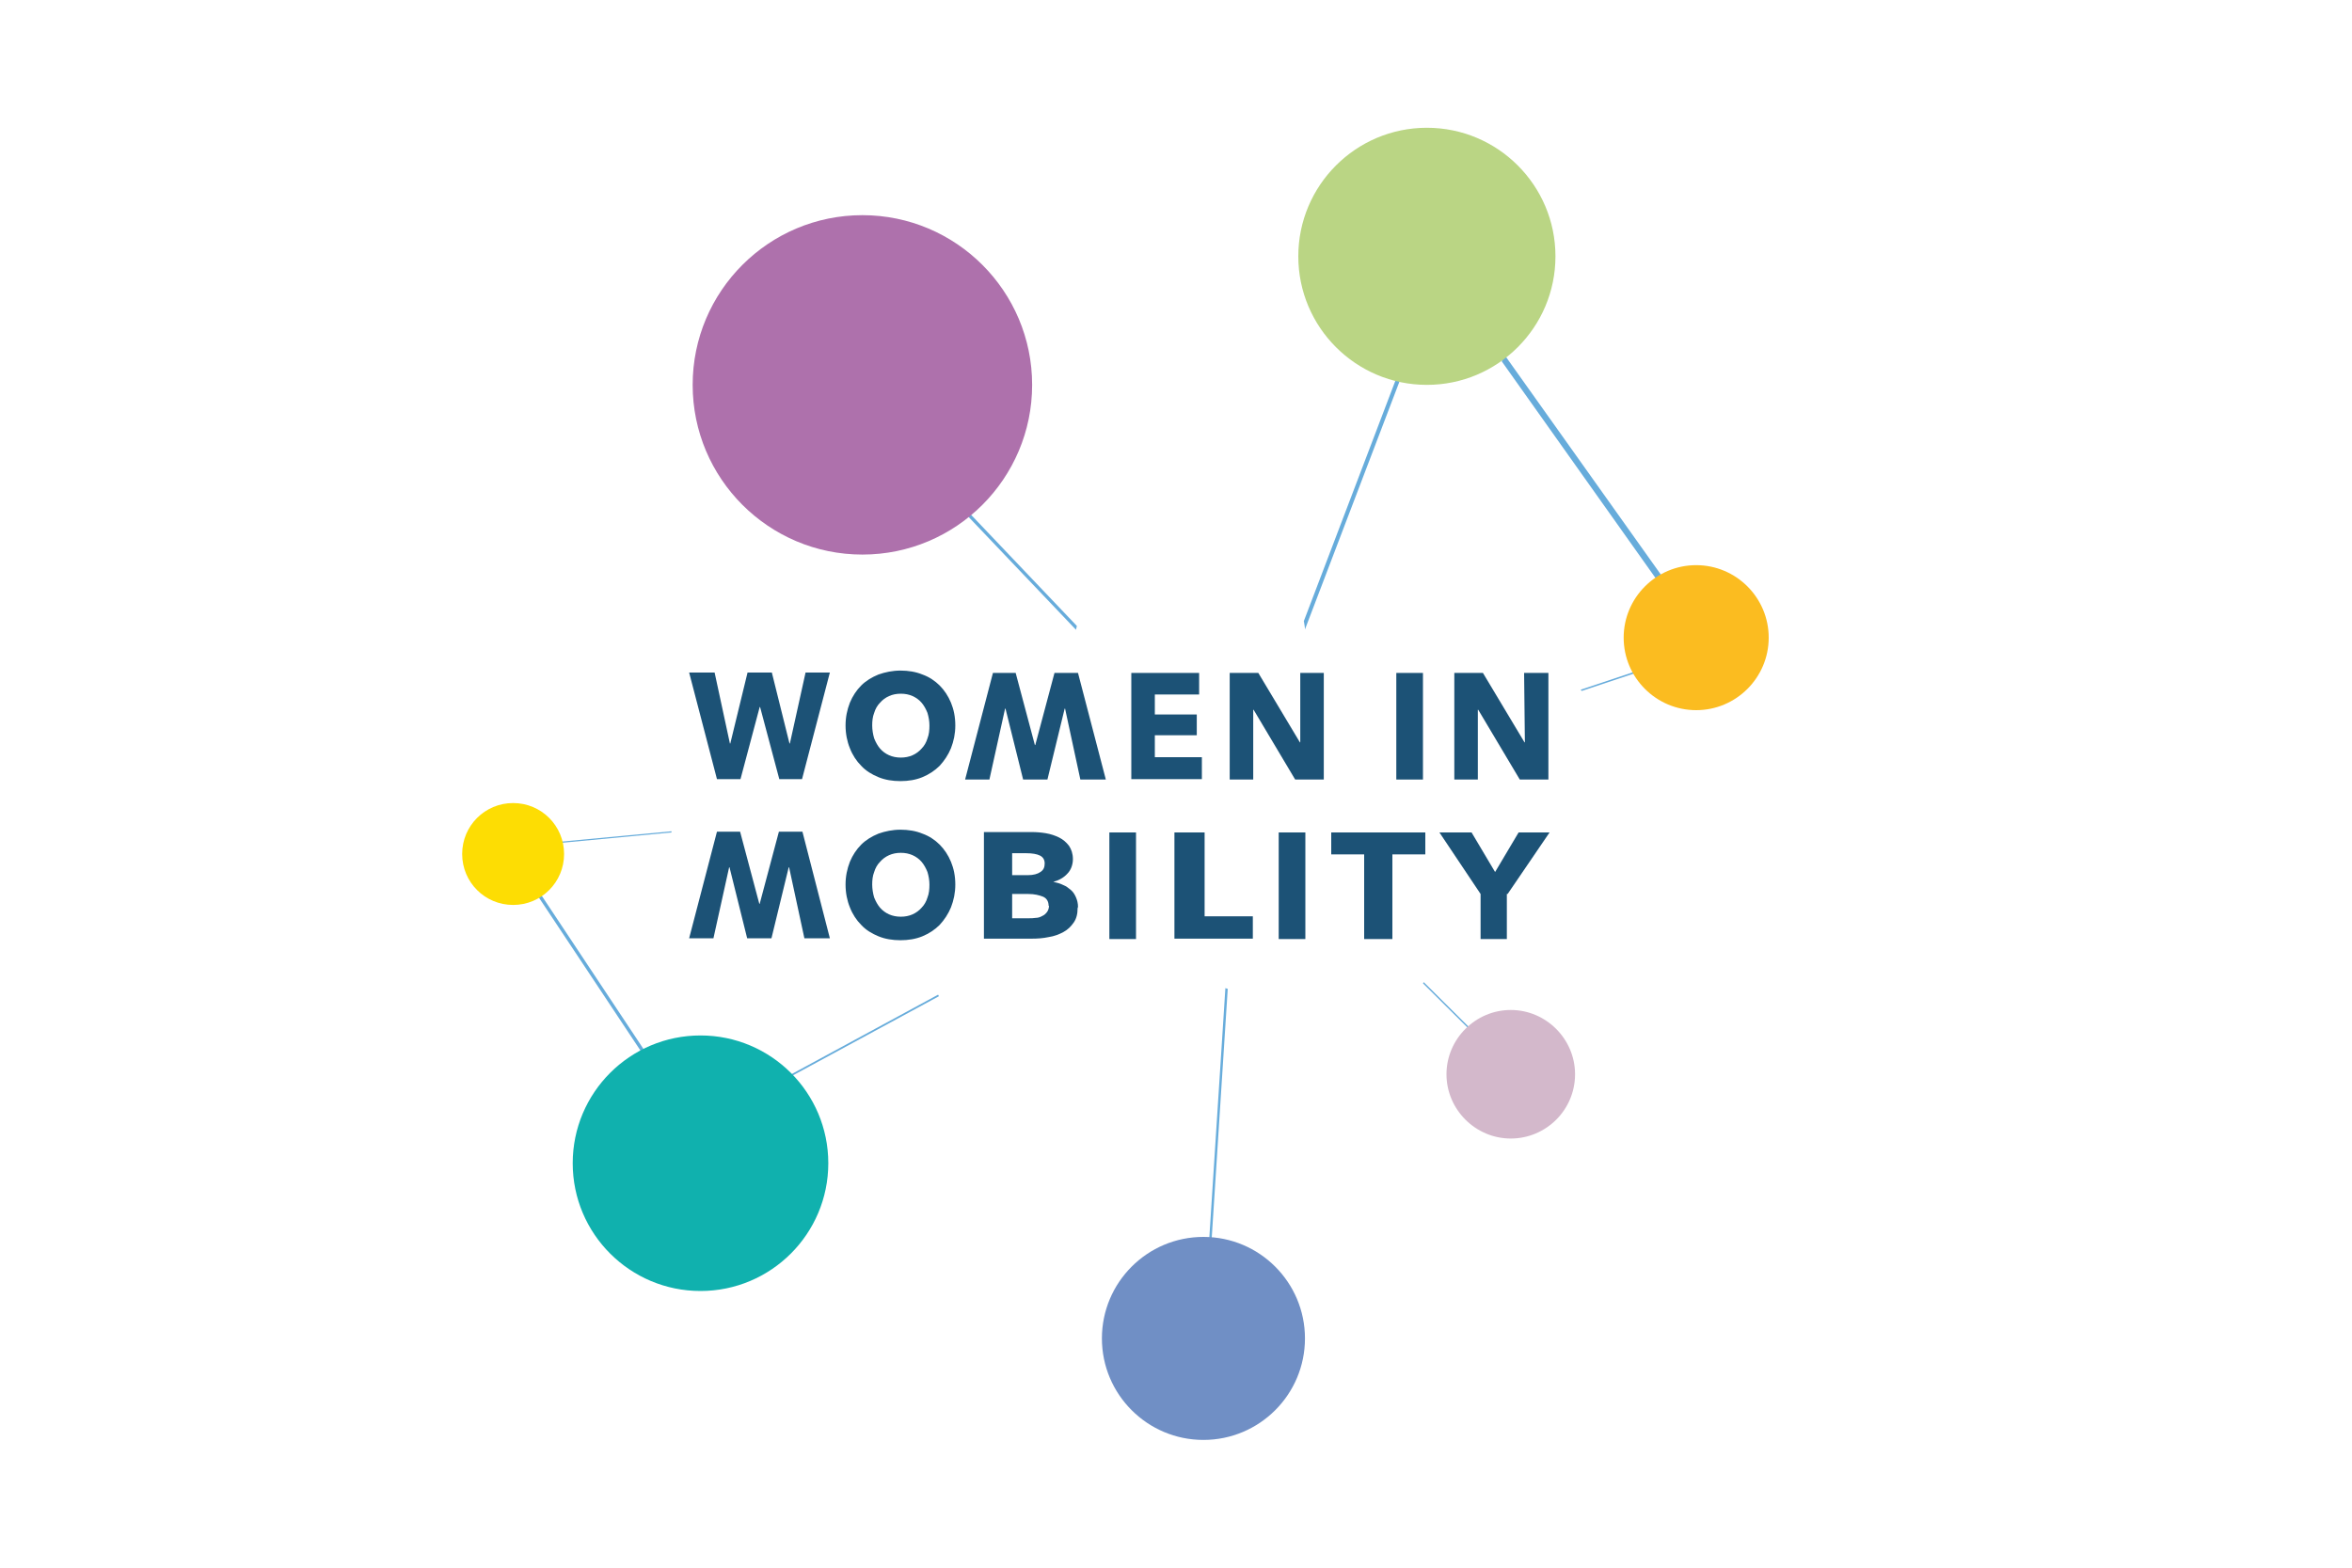 <?xml version="1.0" encoding="UTF-8"?>
<svg xmlns="http://www.w3.org/2000/svg" version="1.1" viewBox="0 0 600 400">
  <defs>
    <style>
      .cls-1 {
        fill: #fddd03;
      }

      .cls-2 {
        fill: #ea4335;
      }

      .cls-3, .cls-4 {
        fill: #67acdb;
      }

      .cls-5 {
        fill: #bad584;
      }

      .cls-6, .cls-7 {
        fill: #1c5276;
      }

      .cls-6, .cls-8, .cls-4 {
        display: none;
      }

      .cls-9 {
        fill: #4285f4;
      }

      .cls-10 {
        fill: #34a853;
      }

      .cls-11 {
        fill: #708fc5;
      }

      .cls-12 {
        fill: #001e50;
      }

      .cls-13 {
        fill: #d3b8cb;
      }

      .cls-14 {
        fill: #fbbc20;
      }

      .cls-15 {
        fill-rule: evenodd;
      }

      .cls-16 {
        fill: #ae71ac;
      }

      .cls-17 {
        fill: #fbbc05;
      }

      .cls-18 {
        fill: #10b1ae;
      }
    </style>
  </defs>
  <!-- Generator: Adobe Illustrator 28.7.8, SVG Export Plug-In . SVG Version: 1.2.0 Build 200)  -->
  <g>
    <g id="Logos">
      <g id="Google" class="cls-8">
        <path class="cls-2" d="M267,204c0,21.7-17,37.7-37.8,37.7s-37.8-16-37.8-37.7,17-37.7,37.8-37.7,37.8,15.8,37.8,37.7ZM250.4,204c0-13.6-9.8-22.8-21.3-22.8s-21.3,9.3-21.3,22.8,9.8,22.8,21.3,22.8,21.3-9.4,21.3-22.8Z"/>
        <path class="cls-17" d="M348.6,204c0,21.7-17,37.7-37.8,37.7s-37.8-16-37.8-37.7,17-37.7,37.8-37.7,37.8,15.8,37.8,37.7ZM332,204c0-13.6-9.8-22.8-21.3-22.8s-21.3,9.3-21.3,22.8,9.8,22.8,21.3,22.8,21.3-9.4,21.3-22.8Z"/>
        <path class="cls-9" d="M426.7,168.5v67.7c0,27.8-16.4,39.2-35.8,39.2s-29.3-12.2-33.4-22.2l14.4-6c2.6,6.1,8.9,13.4,19,13.4s20.1-7.7,20.1-22.1v-5.4h-.6c-3.7,4.6-10.8,8.6-19.9,8.6-18.8,0-36.1-16.4-36.1-37.5s17.3-37.8,36.1-37.8,16.1,4,19.9,8.4h.6v-6.1h15.7ZM412.2,204.1c0-13.3-8.9-23-20.1-23s-21,9.7-21,23,9.6,22.7,21,22.7,20.1-9.6,20.1-22.7Z"/>
        <path class="cls-10" d="M452.7,128.9v110.5h-16.1v-110.5h16.1Z"/>
        <path class="cls-2" d="M515.6,216.4l12.8,8.6c-4.1,6.1-14.1,16.7-31.4,16.7s-37.4-16.6-37.4-37.7,16.1-37.7,35.6-37.7,29.1,15.6,32.3,24l1.7,4.3-50.4,20.9c3.9,7.6,9.9,11.4,18.3,11.4s14.3-4.1,18.6-10.4h0ZM476,202.8l33.7-14c-1.9-4.7-7.4-8-14-8s-20.1,7.4-19.7,22Z"/>
        <path class="cls-9" d="M130.2,194.2v-16h53.9c.5,2.8.8,6.1.8,9.7,0,12-3.3,26.8-13.9,37.4-10.3,10.7-23.4,16.4-40.8,16.4-32.3,0-59.4-26.3-59.4-58.5s27.1-58.5,59.4-58.5,30.6,7,40.1,16.1l-11.3,11.3c-6.8-6.4-16.1-11.4-28.8-11.4-23.6,0-42,19-42,42.5s18.4,42.5,42,42.5,24-6.1,29.6-11.7,7.5-11,8.7-19.8h-38.2Z"/>
      </g>
      <g id="Porsche" class="cls-8">
        <path id="O" class="cls-15" d="M127.6,216.7h55.2c2.5,0,4.5-2,4.5-4.5v-24.5c0-2.5-2-4.5-4.5-4.5h-55.2c-2.5,0-4.5,2-4.5,4.5v24.5c0,2.5,2,4.5,4.5,4.5h0ZM131.1,189.8h48.4c.8,0,1.5.7,1.5,1.5v17.5c0,.8-.7,1.5-1.5,1.5h-48.4c-.8,0-1.5-.7-1.5-1.5v-17.5c0-.8.7-1.5,1.5-1.5h0Z"/>
        <path id="P" class="cls-15" d="M50,216.7h6.5v-8h53c2.6,0,4.8-2.1,4.8-4.7v-16c0-2.6-2.1-4.7-4.8-4.7h-59.5v33.4h0ZM56.5,202.2v-12.5h49.2c1.1,0,2,.9,2,2v8.5c0,1.1-.9,2-2,2h-49.2Z"/>
        <path id="R" class="cls-15" d="M195.8,216.7h6.5v-8h47l4.1,8h7.1l-4.2-8.1c2.1-.5,3.7-2.4,3.7-4.6v-16c0-2.6-2.1-4.7-4.8-4.7h-59.5v33.5h0ZM202.4,202.2v-12.5h49.2c1.1,0,2,.9,2,2v8.5c0,1.1-.9,2-2,2h-49.2Z"/>
        <polygon id="H" class="cls-15" points="414.2 216.7 420.7 216.7 420.7 203.2 468.7 203.2 468.7 216.7 475.2 216.7 475.2 183.3 468.7 183.3 468.7 196.8 420.7 196.8 420.7 183.3 414.2 183.3 414.2 216.7"/>
        <path id="C" class="cls-15" d="M348.4,216.7h56v-6.6c-.2,0-.3,0-.5,0h-52c-.8,0-1.5-.7-1.5-1.5v-17.5c0-.8.7-1.5,1.5-1.5h52c.2,0,.3,0,.5,0v-6.6h-56c-2.5,0-4.5,2-4.5,4.5v24.5c0,2.5,2,4.5,4.5,4.5h0Z"/>
        <polygon id="E" class="cls-15" points="485.2 216.7 489 216.7 491.8 216.7 550 216.7 550 210.2 491.8 210.2 491.8 203.2 550 203.2 550 196.8 491.8 196.8 491.8 189.8 550 189.8 550 183.3 491.8 183.3 489 183.3 485.2 183.3 485.2 216.7"/>
        <path id="S" class="cls-15" d="M278.2,192.8v-1.5c0-.8.7-1.5,1.5-1.5h52c.2,0,.3,0,.5,0v-6.6h-56c-2.5,0-4.5,2-4.5,4.5v11c0,2.5,2,4.5,4.5,4.5h4.8c.2,0,.3,0,.5,0h42.7c.8,0,1.5.7,1.5,1.5v4c0,.8-.7,1.5-1.5,1.5h-52c-.2,0-.3,0-.5,0v6.6h56c2.5,0,4.5-2,4.5-4.5v-11c0-2.5-2-4.5-4.5-4.5h-4.8c-.2,0-.3,0-.5,0h-42.7c-.8,0-1.5-.7-1.5-1.5v-2.5h0Z"/>
      </g>
      <g id="VW" class="cls-8">
        <path class="cls-12" d="M300,315.4c-63.3,0-115.2-52.1-115.2-115.4s2.5-27.7,7.4-40.4l67.4,135.5c.8,1.8,2,3.3,4.1,3.3s3.3-1.5,4.1-3.3l31-69.4c.3-.8.8-1.5,1.5-1.5s1,.8,1.5,1.5l31,69.4c.8,1.8,2,3.3,4.1,3.3s3.3-1.5,4.1-3.3l67.4-135.5c4.8,12.7,7.4,26.2,7.4,40.4-.5,63.3-52.4,115.4-115.7,115.4ZM300,173.8c-.8,0-1-.8-1.5-1.5l-36.1-81.4c11.7-4.3,24.4-6.6,37.6-6.6s25.9,2.3,37.6,6.6l-36.1,81.4c-.5,1-.8,1.5-1.5,1.5ZM263.1,257.5c-.8,0-1-.8-1.5-1.5l-58.5-118c10.4-16,24.4-29.5,41.4-38.9l42.2,93.8c.5,1.5,1.8,2,3.1,2h20.3c1.5,0,2.5-.3,3.3-2l42.2-93.8c16.8,9.4,31,22.9,41.4,38.9l-59,118c-.3.8-.8,1.5-1.5,1.5s-1-.8-1.5-1.5l-22.1-50.3c-.8-1.8-1.8-2-3.3-2h-20.3c-1.5,0-2.5.3-3.3,2l-21.4,50.3c-.3.8-.8,1.5-1.5,1.5ZM300,327.1c70.4,0,127.1-56.7,127.1-127.1s-56.7-127.1-127.1-127.1-127.1,56.7-127.1,127.1,56.7,127.1,127.1,127.1Z"/>
      </g>
      <g>
        <g>
          <path class="cls-3" d="M167.9,273.3l-31-46.7c-.2.3-.3.6-.5.8l31,46.7c.2-.3.3-.6.5-.8Z"/>
          <path class="cls-3" d="M239.3,122.4c-.1.3-.2.6-.4.9l35.6,37.4c0-.3.2-.7.2-1l-35.5-37.3Z"/>
          <path class="cls-3" d="M377.8,265.1l-14.6-14.5c0,0-.1.2-.2.3l14.6,14.5c0,0,.1-.2.2-.3Z"/>
          <path class="cls-3" d="M141.6,214.9c0,0,0,.2,0,.3l29.7-2.8c0,0,0-.2,0-.3l-29.8,2.8Z"/>
          <path class="cls-3" d="M308.7,322.3l4.5-70c-.2,0-.4-.1-.6-.2l-4.5,69.9c.2,0,.4.2.6.3Z"/>
          <path class="cls-3" d="M193.2,279.3l46.3-25.1c0-.1-.1-.3-.2-.4l-46.3,25.1c0,.1.1.3.2.4Z"/>
          <path class="cls-3" d="M426.6,150.7l-42.9-60.3c-.2.6-.4,1.2-.6,1.8l43,60.6c.1-.7.3-1.4.5-2Z"/>
          <path class="cls-3" d="M332.6,158.5l24.6-64.6c.1.7.2,1.3.4,1.9l-24.7,64.8c0-.7-.2-1.5-.3-2.2Z"/>
          <path class="cls-3" d="M403.2,176l27.5-9.2c.1,0,.3.2.4.3l-27.6,9.2c0-.1-.2-.2-.3-.3Z"/>
          <path class="cls-13" d="M401.8,274.1c0,9.1-7.4,16.4-16.4,16.4s-16.4-7.4-16.4-16.4,7.4-16.4,16.4-16.4,16.4,7.4,16.4,16.4Z"/>
          <path class="cls-16" d="M263.3,98.2c0,23.9-19.4,43.3-43.3,43.3s-43.3-19.4-43.3-43.3,19.4-43.3,43.3-43.3,43.3,19.4,43.3,43.3Z"/>
          <path class="cls-1" d="M143.9,217.9c0,7.2-5.8,13-13,13s-13-5.8-13-13,5.8-13,13-13,13,5.8,13,13Z"/>
          <path class="cls-11" d="M332.9,341.5c0,14.3-11.6,25.9-25.9,25.9s-25.9-11.6-25.9-25.9,11.6-25.9,25.9-25.9,25.9,11.6,25.9,25.9Z"/>
          <circle class="cls-18" cx="178.7" cy="296.8" r="32.6"/>
          <path class="cls-4" d="M354.2,204.8c0,18.9-15.4,34.3-34.3,34.3s-34.3-15.4-34.3-34.3,15.4-34.3,34.3-34.3,34.3,15.4,34.3,34.3Z"/>
          <path class="cls-5" d="M396.8,65.4c0,18.1-14.7,32.8-32.8,32.8s-32.8-14.7-32.8-32.8,14.7-32.8,32.8-32.8,32.8,14.7,32.8,32.8Z"/>
          <path class="cls-14" d="M451.2,162.7c0,10.2-8.3,18.5-18.5,18.5s-18.5-8.3-18.5-18.5,8.3-18.5,18.5-18.5,18.5,8.3,18.5,18.5Z"/>
        </g>
        <g>
          <path class="cls-7" d="M204.7,198.8h-5.9l-4.9-18.4h-.1l-4.9,18.4h-6l-7.1-27.2h6.5l3.9,18.1h.1l4.4-18.1h6.2l4.5,18.1h.1l4-18.1h6.2l-7.1,27.2Z"/>
          <path class="cls-7" d="M243.7,185.1c0,2.1-.4,4-1.1,5.8-.7,1.7-1.7,3.2-2.9,4.5-1.2,1.2-2.7,2.2-4.4,2.9-1.7.7-3.6,1-5.6,1s-3.9-.3-5.6-1c-1.7-.7-3.2-1.6-4.4-2.9-1.2-1.2-2.2-2.7-2.9-4.5-.7-1.7-1.1-3.7-1.1-5.8s.4-4,1.1-5.8c.7-1.7,1.7-3.2,2.9-4.4,1.2-1.2,2.7-2.1,4.4-2.8,1.7-.6,3.6-1,5.6-1s3.9.3,5.6,1c1.7.6,3.2,1.6,4.4,2.8,1.2,1.2,2.2,2.7,2.9,4.4.7,1.7,1.1,3.6,1.1,5.8ZM237.1,185.1c0-1.1-.2-2.2-.5-3.2-.4-1-.9-1.9-1.5-2.6-.6-.7-1.4-1.3-2.3-1.7-.9-.4-1.9-.6-3-.6s-2.1.2-3,.6c-.9.4-1.7,1-2.3,1.7-.7.7-1.2,1.6-1.5,2.6-.4,1-.5,2.1-.5,3.2s.2,2.3.5,3.3c.4,1,.9,1.9,1.5,2.6.6.7,1.4,1.3,2.3,1.7.9.4,1.9.6,3,.6s2.1-.2,3-.6c.9-.4,1.7-1,2.3-1.7.7-.7,1.2-1.6,1.5-2.6.4-1,.5-2.1.5-3.3Z"/>
          <path class="cls-6" d="M581.1,227.9v-19.4c.1,0,0,0,0,0l-6.4,19.4h-4.2l-6.2-19.4h-.1v19.4c.1,0-5.5,0-5.5,0v-27.4h8.5l5.6,17.6h.1l5.4-17.6h8.6v27.4h-5.9Z"/>
          <path class="cls-7" d="M253.2,171.7h5.9l4.9,18.4h.1l4.9-18.4h6l7.1,27.2h-6.5l-3.9-18.1h-.1l-4.4,18.1h-6.2l-4.5-18.1h-.1l-4,18.1h-6.2l7.1-27.2Z"/>
          <path class="cls-7" d="M288.6,198.9v-27.2h17.3v5.5h-11.3v5.1h10.7v5.3h-10.7v5.6h12v5.6h-18Z"/>
          <path class="cls-7" d="M330.4,198.9l-10.6-17.8h-.1v17.8c.1,0-6,0-6,0v-27.2h7.3l10.6,17.7h.1v-17.7c-.1,0,6,0,6,0v27.2h-7.2Z"/>
          <path class="cls-7" d="M356.2,198.9v-27.2h6.8v27.2h-6.8Z"/>
          <path class="cls-7" d="M387.7,198.9l-10.6-17.8h-.1v17.8c.1,0-6,0-6,0v-27.2h7.3l10.6,17.7h.1l-.2-17.7h6.2v27.2h-7.2Z"/>
          <path class="cls-6" d="M513,262.9v-14.8c.1,0,0,0,0,0l-5.4,14.8h-3.5l-5.3-14.8h0v14.8c.1,0-4.6,0-4.6,0v-20.9h7.2l4.8,13.4h.1l4.6-13.4h7.3v20.9h-5Z"/>
          <path class="cls-7" d="M182.9,212.2h5.9l4.9,18.4h.1l4.9-18.4h6l7,27.2h-6.5l-3.9-18.1h-.1l-4.4,18.1h-6.2l-4.5-18.1h-.1l-4,18.1h-6.2l7.1-27.2Z"/>
          <path class="cls-7" d="M243.7,225.7c0,2.1-.4,4-1.1,5.8-.7,1.7-1.7,3.2-2.9,4.5-1.2,1.2-2.7,2.2-4.4,2.9-1.7.7-3.6,1-5.6,1s-3.9-.3-5.6-1c-1.7-.7-3.2-1.6-4.4-2.9-1.2-1.2-2.2-2.7-2.9-4.5-.7-1.7-1.1-3.7-1.1-5.8s.4-4,1.1-5.8c.7-1.7,1.7-3.2,2.9-4.4,1.2-1.2,2.7-2.1,4.4-2.8,1.7-.6,3.6-1,5.6-1s3.9.3,5.6,1c1.7.6,3.2,1.6,4.4,2.8,1.2,1.2,2.2,2.7,2.9,4.4.7,1.7,1.1,3.6,1.1,5.8ZM237.1,225.7c0-1.1-.2-2.2-.5-3.2-.4-1-.9-1.9-1.5-2.6-.6-.7-1.4-1.3-2.3-1.7-.9-.4-1.9-.6-3-.6s-2.1.2-3,.6c-.9.4-1.7,1-2.3,1.7-.7.7-1.2,1.6-1.5,2.6-.4,1-.5,2.1-.5,3.2s.2,2.3.5,3.3c.4,1,.9,1.9,1.5,2.6.6.7,1.4,1.3,2.3,1.7.9.4,1.9.6,3,.6s2.1-.2,3-.6c.9-.4,1.7-1,2.3-1.7.7-.7,1.2-1.6,1.5-2.6.4-1,.5-2.1.5-3.3Z"/>
          <path class="cls-7" d="M274.9,231.7c0,1.5-.3,2.7-1,3.7-.7,1-1.5,1.8-2.6,2.4-1.1.6-2.4,1.1-3.8,1.3-1.4.3-2.8.4-4.3.4h-12.2v-27.2h12.2c1.2,0,2.4.1,3.6.3,1.2.2,2.4.6,3.4,1.1,1,.5,1.8,1.2,2.5,2.1.6.9,1,2,1,3.4s-.5,2.8-1.4,3.7c-.9,1-2.1,1.7-3.6,2.1h0c.9.2,1.7.4,2.5.8.8.3,1.4.8,2,1.3.6.5,1,1.2,1.3,1.9.3.7.5,1.5.5,2.4ZM266.5,220.3c0-.9-.4-1.6-1.2-2-.8-.4-2-.6-3.5-.6h-3.6v5.6h4c1.4,0,2.5-.3,3.2-.8.8-.5,1.1-1.2,1.1-2.2ZM267.5,231.1c0-1.1-.5-1.9-1.4-2.3-1-.4-2.2-.7-3.8-.7h-4.1v6.2h4.2c.6,0,1.2,0,1.8-.1.6,0,1.2-.2,1.7-.5.5-.2.9-.6,1.2-1,.3-.4.5-1,.5-1.6Z"/>
          <path class="cls-7" d="M283,239.6v-27.2h6.8v27.2h-6.8Z"/>
          <path class="cls-7" d="M299.6,239.6v-27.2h7.7v21.4h12.3v5.7h-20Z"/>
          <path class="cls-7" d="M326.2,239.6v-27.2h6.8v27.2h-6.8Z"/>
          <path class="cls-7" d="M355.2,218v21.6h-7.2v-21.6h-8.4v-5.6h24v5.6h-8.4Z"/>
          <path class="cls-7" d="M384.4,228.1v11.5h-6.7v-11.5l-10.5-15.7h8.2l6,10.1,6-10.1h7.9l-10.7,15.7Z"/>
        </g>
      </g>
    </g>
  </g>
</svg>